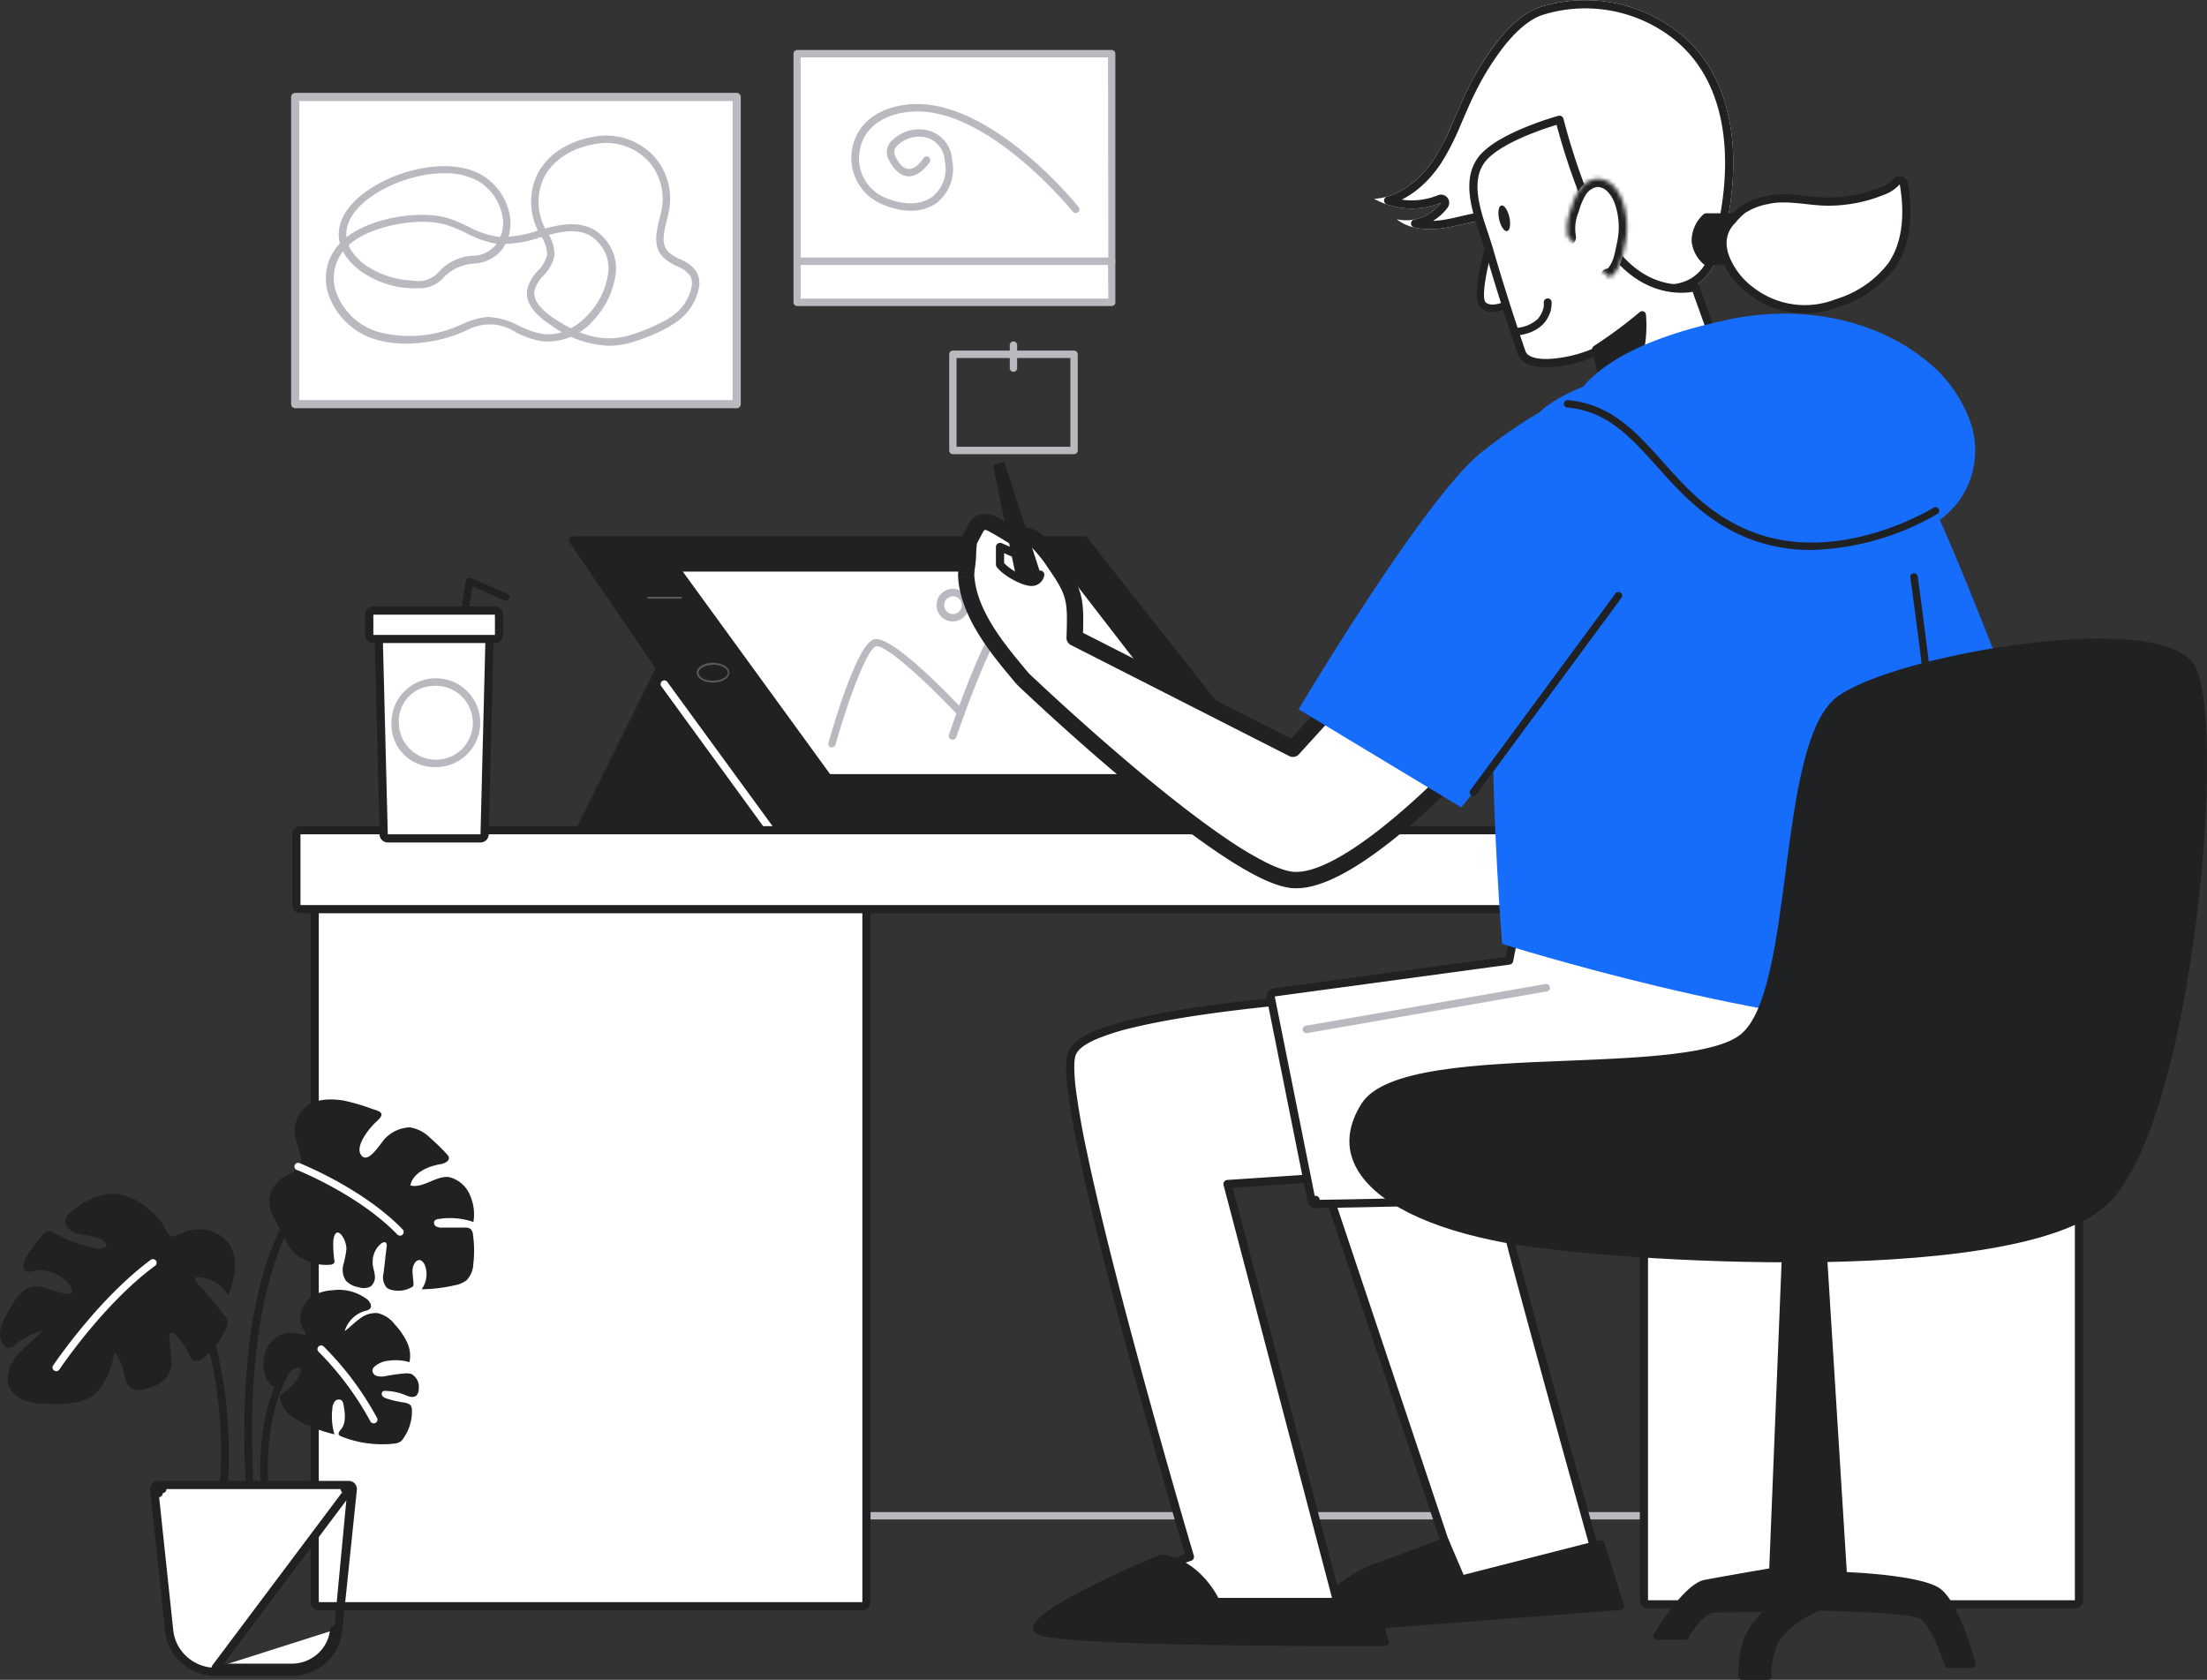 <svg width="540" height="411" viewBox="0 0 540 411" fill="none" xmlns="http://www.w3.org/2000/svg"><rect x="0" y="0" width="540" height="411" fill="#333333" stroke="none"/><path d="M38.9 371.77h466.2a.9.9 0 1 0 0-1.8H38.9a.9.9 0 1 0 0 1.8Z" fill="#B8BABF"/><path d="M77 213a1 1 0 0 1 1-1h133a1 1 0 0 1 1 1v179a1 1 0 0 1-1 1H78a1 1 0 0 1-1-1V213Z" fill="#fff" stroke="#202123" stroke-width="2" stroke-linecap="round" stroke-linejoin="round"/><path d="m162.64 161.26-20.6 41.33h55.72l-35.12-41.33Z" fill="#202123"/><path d="M142.03 203.5h55.67a.93.93 0 0 0 .84-.53.88.88 0 0 0-.15-.96l-35.12-41.33a.85.85 0 0 0-.8-.3.9.9 0 0 0-.7.49l-20.59 41.32a.88.88 0 0 0 0 .87.89.89 0 0 0 .85.44Zm53.77-1.81h-52.3l19.34-38.78 32.96 38.78Z" fill="#202123"/><path d="M320.9 202.59H188.22l-48.13-70.45h125.23l55.56 70.45Z" fill="#202123"/><path d="M188.22 203.5h132.7a.9.9 0 0 0 .71-1.47l-55.56-70.45a.89.89 0 0 0-.7-.35H140.13a.95.95 0 0 0-.8.5.89.89 0 0 0 0 .93l48.13 70.44a.9.9 0 0 0 .76.4Zm130.8-1.81H188.64l-46.9-68.65H264.9l54.13 68.65Z" fill="#202123"/><path d="m261.35 138.98 39.64 51.32h-98.45l-37.26-51.32h96.07Z" fill="#fff"/><path d="M202.54 191.2H301a.9.9 0 0 0 .81-.5.96.96 0 0 0 0-.96l-39.67-51.32a.89.89 0 0 0-.7-.35h-96.05a.87.87 0 0 0-.8.5.88.88 0 0 0 0 .93l37.26 51.32a.88.88 0 0 0 .7.38Zm96.6-1.8H203.1l-36.04-49.55h93.83l38.26 49.54Z" fill="#202123"/><path d="M233.15 180.96a.9.9 0 0 0 .85-.62c4.76-14.03 11.4-29.41 13.8-29.77 2.89 0 21.37 15.26 37.79 30.17a.91.91 0 0 0 1.29-.05.9.9 0 0 0-.05-1.29c-5.7-5.16-33.98-30.63-39.18-30.63h-.2c-4.64.7-12.85 23.9-15.26 31a.9.9 0 0 0 .27.97c.09.07.2.13.3.16.13.06.26.07.39.06Z" fill="#B8BABF"/><path d="M203.57 182.84a.9.9 0 0 0 .87-.67c3.2-11.31 7.74-23.39 9.88-24.02 2.14-.63 12.07 8.33 20.15 16.94a.91.91 0 0 0 1.57-.6.91.91 0 0 0-.25-.65c-4.13-4.4-17.9-18.64-22-17.4-4.09 1.22-9.96 21.24-11.08 25.33a.9.9 0 0 0 .61 1.13l.25-.06Z" fill="#B8BABF"/><path d="M174.45 167c2.23 0 3.99-1.07 3.99-2.42 0-1.36-1.81-2.41-3.99-2.41-2.17 0-3.98 1.05-3.98 2.4 0 1.36 1.75 2.43 3.98 2.43Zm0-4.38c1.92 0 3.63.89 3.63 1.96 0 1.06-1.62 1.97-3.63 1.97-2 0-3.53-.9-3.53-1.97 0-1.07 1.61-1.9 3.53-1.9v-.06ZM158.62 146.47h8.04a.23.23 0 0 0 .22-.21.23.23 0 0 0-.22-.24h-8.04a.22.22 0 0 0-.22.24c0 .05.02.11.06.15.04.04.1.06.16.06Z" fill="#595A5B"/><path d="M188.22 203.5c.2 0 .39-.06.55-.17a.93.93 0 0 0 .2-1.27l-25.7-35.22a.9.9 0 0 0-.6-.36.9.9 0 0 0-1.02.75c-.04.24.02.48.15.68l25.7 35.3a.92.92 0 0 0 .72.28Z" fill="#fff"/><path d="M233.15 152.05a4 4 0 0 0 2.82-6.8 3.99 3.99 0 1 0-2.82 6.8Zm0-6.16a2.18 2.18 0 0 1 2.13 2.6 2.17 2.17 0 0 1-2.97 1.58 2.18 2.18 0 0 1 .84-4.17Z" fill="#B8BABF"/><path d="M72.52 204.13a1 1 0 0 1 1-1h409.03a1 1 0 0 1 1 1v17.32a1 1 0 0 1-1 1H73.52a1 1 0 0 1-1-1v-17.32Z" fill="#fff" stroke="#202123" stroke-width="2" stroke-linecap="round" stroke-linejoin="round"/><path d="m60.7 369.73 1.82-.2c0-.52-5.75-52.69 12.56-75.86l-1.45-1.1c-7.9 9.98-12.48 26.02-13.6 47.66-.5 9.84-.28 19.7.66 29.5Z" fill="#202123"/><path d="M67 376.38a6.1 6.1 0 0 0-.18-1.8c-4.37-27.3 3.03-40.02 10.01-45.9l-1.19-1.37c-7.3 6.17-15.13 19.43-10.63 47.56.1.68.18 1.13.18 1.31l1.81.2Z" fill="#202123"/><path d="M76.49 317.1a10.57 10.57 0 0 1 4.86-1.41 11.37 11.37 0 0 1 8.6 2.32c.6.58 1.14 1.55.59 2.18-.33.3-.73.49-1.17.54a7.33 7.33 0 0 0-5.03 4.96c1.26-.92 2.34-2.09 3.66-3.01a6.21 6.21 0 0 1 4.37-1.4c1.71.4 3.22 1.4 4.25 2.8a16.67 16.67 0 0 1 2.9 4.2c.79 1.55 1.02 3.3.67 5a12.35 12.35 0 0 0-5.14-.35c-1.22.11-2.38.58-3.32 1.36-.29.21-.5.52-.59.86-.03.35.07.7.28.98.22.28.52.48.87.55.7.16 1.43.16 2.12 0 1.5-.3 3-.5 4.52-.63a4.48 4.48 0 0 1 1.7.11 3.62 3.62 0 0 1 1.82 3.71 2.18 2.18 0 0 1-.64 1.64c-.75.58-1.82.16-2.7-.2a13.42 13.42 0 0 0-4.83-1c-.18-.02-.37.01-.54.08a.8.8 0 0 0-.34.56.78.78 0 0 0 .19.62c.3.33.72.57 1.17.66 1.25.4 2.54.69 3.84.89.75.1 1.62.27 1.99.93.14.3.2.62.2.94.07 2.44-.64 4.85-2.05 6.87-.22.36-.52.68-.87.93-.5.27-1.06.41-1.63.44a27 27 0 0 1-12.8-1.8c-.2-.08-.39-.21-.52-.38-.24-.42.16-.9.47-1.27 1.36-1.64 1.04-4 .66-6.07a1.8 1.8 0 0 0-.47-1.08 1.24 1.24 0 0 0-1.65.25c-.37.5-.58 1.08-.6 1.7-.27 2.13-.1 4.3.51 6.36a33 33 0 0 1-6.12-2.06c-1.6-.6-3.1-1.43-4.46-2.43a7.2 7.2 0 0 1-2.72-4.14c-.09-.31-.05-.64.09-.92.14-.2.33-.36.55-.47 1.9-1.22 3.4-2.96 4.3-5.01.2-.44.28-1.03-.12-1.25a.89.89 0 0 0-.53 0c-2.3.38-3.47 2.92-5.37 4.27a.97.97 0 0 1-.53.22.86.86 0 0 1-.62-.27 4.83 4.83 0 0 1-1.48-2.63 9.37 9.37 0 0 1 .33-6 6.8 6.8 0 0 1 4.45-3.95 8 8 0 0 1 2.86-.12c.32 0 2.08.6 2.32.4.23-.22-.7-1.52-.92-1.95-1.19-2.67.4-6.1 2.62-7.54ZM48.87 300.79a8.9 8.9 0 0 1 7.31 3.72 9.84 9.84 0 0 1 1.28 6.24 28.52 28.52 0 0 1-1.57 6.25 8.86 8.86 0 0 0-6.98-4.48c-2.98-.26.5 2.57 1 3.17 1.68 1.94 3.3 3.94 4.88 5.96.47.5.78 1.13.9 1.8 0 .73-.21 1.44-.62 2.04a18.45 18.45 0 0 1-5.49 6.9 2.28 2.28 0 0 1-2.37.38c-.37-.3-.65-.7-.8-1.15a20.52 20.52 0 0 0-3.39-4.98c-.33-.37-.86-.75-1.28-.48-.42.27-.34.68-.3 1.08l.38 4.02a9.4 9.4 0 0 1-.26 4.34c-.97 2.56-3.89 3.84-6.61 4.34-.75.2-1.53.2-2.27 0-1.46-.5-2.06-2.21-2.32-3.73a11 11 0 0 0-2.4-5.4 19.97 19.97 0 0 1-2.5 7.44 10.1 10.1 0 0 1-2.68 3.19 9.73 9.73 0 0 1-3.97 1.62c-2.41.43-4.86.56-7.3.4-1.7.02-3.38-.2-5.02-.63a6.77 6.77 0 0 1-3.94-2.94c-1.45-2.56-.33-5.86 1.53-8.13 1.87-2.27 4.39-3.96 6.32-6.18a17.76 17.76 0 0 0-6.6 3.39 2.46 2.46 0 0 1-1.82.83 1.63 1.63 0 0 1-.84-.47c-2.89-2.85.44-7.66 1.97-10.22a8.37 8.37 0 0 1 4.1-4.14 6.78 6.78 0 0 1 3.29 0c1.64.27 9.8 3.93 6.32-.89a9.57 9.57 0 0 0-7.57-3.26c-1.4.13-3.54 1.25-3.5-1.35.1-.93.46-1.81 1.05-2.54a55.76 55.76 0 0 1 3.66-4.81c.32-.47.81-.81 1.37-.96.49-.01.96.12 1.37.38 3.33 2 7.02 3.35 10.86 4 .87 0 2.1-.27 1.95-1.12-.09-.3-.29-.57-.57-.73-2.32-1.8-5.79-1.03-8.16-2.69a2.82 2.82 0 0 1-1.3-2.02c0-1.2 1-2.16 1.99-2.9a17.43 17.43 0 0 1 8.72-3.98c4.8-.38 9.13 2.74 12.37 6.29 1.08 1.2 1.83 4.34 3.49 4.14 1.05-.36 2.07-.79 3.07-1.28a10.6 10.6 0 0 1 3.25-.46ZM72.15 275.84a7.82 7.82 0 0 1 2.4-4.79c2.45-2.2 6.12-2.3 9.39-1.8a48.5 48.5 0 0 1 7.2 2.1c2.36.67 3.05 1.2.95 3.09-1.48 1.31-5.48 6.02-3.66 8.27 1.83 2.25 4.9-3.5 6.09-4.45a8.76 8.76 0 0 1 5.78-2.43 9.05 9.05 0 0 1 4.97 2.6 52.12 52.12 0 0 1 4.05 3.94c.2.2.37.44.48.7.29 1.05-1.15 1.66-2.23 1.8-3.09.56-6.54 2.15-7.17 5.18 3.18.77 6.18-2.4 9.43-2.06a7.45 7.45 0 0 1 5.21 4.56c.88 2.03 1.15 4.26.79 6.43a17.68 17.68 0 0 0-8.55-.72c-.36.02-.7.17-.95.42-.14.24-.16.52-.09.78.08.27.26.49.5.62.5.25 1.06.34 1.61.27h5.3c.52-.05 1.04.07 1.48.34.36.37.57.85.59 1.36.34 2.39.37 4.8.09 7.2a6.08 6.08 0 0 1-1.66 4 6.42 6.42 0 0 1-2.82 1.2 37.7 37.7 0 0 1-8.17 1 6.3 6.3 0 0 0 .83-5.82c-1.1-2.52-2.96-1.06-3.06 1.23 0 1.08.2 2.14.24 3.22.02.2-.02.41-.1.6-.12.14-.26.25-.43.32-1.45.78-3.14 1-4.75.62a3.07 3.07 0 0 1-1.26-.56 3.9 3.9 0 0 1-.77-3.6l.75-6.51a1 1 0 0 0-.18-.88c-.33-.33-.91 0-1.26.25a5.84 5.84 0 0 0-1.98 4.74c0 1.02.44 2.01.52 3.02a2.9 2.9 0 0 1-1.1 2.73 3.7 3.7 0 0 1-2.81.14 5.5 5.5 0 0 1-3.2-1.64 4.83 4.83 0 0 1-.6-3.82c.36-1.28.62-2.59.76-3.91 0-2.67-2.78-6.49-3.23-1.8-.02 1.53.07 3.06.27 4.57.05.2.05.4 0 .6a1.23 1.23 0 0 1-1.04.49 11.7 11.7 0 0 1-6.23-1.2 9.71 9.71 0 0 1-3.4-2.7 15.8 15.8 0 0 1-1.7-3c-2.21-4.64-5.74-8.26-1.63-13.22 1.41-1.69 4.02-2.14 5.34-3.87 1.55-2.06-.84-5.32-.93-7.9-.07-.56-.08-1.13-.06-1.7Z" fill="#202123"/><path d="M86.07 363.66a1 1 0 0 0-.74-.33h-46.6a1 1 0 0 0-1 1.1l3.66 34.5s0 0 0 0a11.22 11.22 0 0 0 3.72 7.22 11.5 11.5 0 0 0 7.66 2.9m33.3-45.4-33.3 44.4m33.3-44.4a1 1 0 0 1 .25.78l-3.58 34.5m3.33-35.27-3.33 35.26m-29.97 10.13v-1m0 1h0v-1m0 1h18.62a11.5 11.5 0 0 0 7.64-2.9 11.22 11.22 0 0 0 3.71-7.23l-1-.1m-28.97 9.23h18.62c2.58 0 5.06-.95 6.98-2.65a10.22 10.22 0 0 0 3.38-6.58m0 0 1 .1m-1-.1 1 .1m-44.02-34.6.1 1h-.1v-1Zm0 0 1-.1v.1h-1Zm46.6 0-1-.1v.1h1Zm0 0v1h-.1l.1-1Z" fill="#fff" stroke="#202123" stroke-width="2" stroke-linecap="round" stroke-linejoin="round"/><path d="M55.65 364c0-.32 3.72-32.82-13.05-59l-1.6.92c16.42 25.65 12.77 57.55 12.73 57.87l1.92.21Z" fill="#202123"/><path d="M97.88 302.33c.24 0 .46-.09.63-.25a.9.9 0 0 0 .2-.98.89.89 0 0 0-.2-.3c-9.54-9.9-24.56-15.94-25.2-16.22a.92.92 0 0 0-1.2.5.9.9 0 0 0 .52 1.18c.15 0 15.3 6.13 24.56 15.77a.92.92 0 0 0 .7.3ZM91.45 348.25a.93.93 0 0 0 .78-.43.9.9 0 0 0 .03-.88 75.01 75.01 0 0 0-13.05-17.48.89.89 0 0 0-.64-.27.9.9 0 0 0-.64 1.53 73.7 73.7 0 0 1 12.68 17.03.93.93 0 0 0 .84.5ZM13.75 335.5a.96.96 0 0 0 .77-.4c.44-.67 10.96-16.22 23.44-25.41a.9.9 0 0 0 .19-1.26.94.94 0 0 0-1.28-.18C24.4 317.53 14.13 332.43 13 334.09a.89.89 0 0 0 .26 1.24c.14.1.31.16.5.16Z" fill="#fff"/><path d="M180.25 98.88V23.73H72.23v75.15h108.02Z" fill="#fff" stroke="#B8BABF" stroke-width="2" stroke-linecap="round" stroke-linejoin="round"/><path d="M110.25 173.12a.92.92 0 0 0 .9-.76l4.46-28.9 7.8 3.45a.93.93 0 0 0 .7.01.92.92 0 0 0 .57-.82.88.88 0 0 0-.26-.64.9.9 0 0 0-.29-.2l-8.9-3.84a.88.88 0 0 0-1.27.66l-4.63 29.95a.89.89 0 0 0 .76 1.04l.16.05Z" fill="#202123"/><path d="M94.88 205.13a1 1 0 0 1-1-.98l-1.23-48.78a1 1 0 0 1 1-1.03h25.15a1 1 0 0 1 1 1.03l-1.23 48.78a1 1 0 0 1-1 .98H94.88Z" fill="#fff" stroke="#202123" stroke-width="2" stroke-linecap="round" stroke-linejoin="round"/><path d="M90.35 150.4a1 1 0 0 1 1-1h29.75a1 1 0 0 1 1 1v4.94a1 1 0 0 1-1 1H91.35a1 1 0 0 1-1-1v-4.94Z" fill="#fff" stroke="#202123" stroke-width="2" stroke-linecap="round" stroke-linejoin="round"/><path d="M105.74 187.66a10.88 10.88 0 0 0 8.94-18.16 10.87 10.87 0 0 0-18.9 7.3 10.42 10.42 0 0 0 9.96 10.86Zm0-19.82a9.07 9.07 0 0 1 7.66 15.05 9.07 9.07 0 0 1-15.8-6 8.61 8.61 0 0 1 8.14-9.05ZM148.96 84.6c2.22-.01 4.42-.4 6.52-1.12 2.74-.86 5.4-1.99 7.92-3.37.61-.34 1.21-.74 1.81-1.14a13.17 13.17 0 0 0 5.82-8.7c.23-1.3.01-2.65-.62-3.8a8.71 8.71 0 0 0-3.98-3.03 10.34 10.34 0 0 1-2.9-1.81c-1.82-1.94-1.1-4.76-.38-7.75.2-.76.38-1.5.52-2.22a15.64 15.64 0 0 0-3.44-13.18 15.97 15.97 0 0 0-13.47-5.23c-7.03.8-12.57 4.18-15.22 9.26a15.7 15.7 0 0 0 .75 15.1 8.67 8.67 0 0 1 1.59 4.7 8.11 8.11 0 0 1-2.27 3.92 10.24 10.24 0 0 0-2.64 4.72c-.44 2.97 1.52 5.81 5.98 8.7a25.7 25.7 0 0 0 14 4.95Zm13.53-6.08a41.83 41.83 0 0 1-7.59 3.24c-7.65 2.6-13.65-.24-19-3.62-3.8-2.48-5.43-4.73-5.16-6.92A8.7 8.7 0 0 1 133 67.4a9.74 9.74 0 0 0 2.66-4.87 9.75 9.75 0 0 0-1.72-5.65 14.02 14.02 0 0 1-.8-13.52c2.36-4.55 7.4-7.57 13.81-8.31a14.1 14.1 0 0 1 11.91 4.63 13.87 13.87 0 0 1 3.03 11.64c-.15.69-.33 1.41-.51 2.14-.78 3.17-1.67 6.77.81 9.41 1 .94 2.16 1.7 3.43 2.25a7.24 7.24 0 0 1 3.22 2.33c.43.81.56 1.74.39 2.64a11.52 11.52 0 0 1-5.1 7.46c-.52.38-1.07.74-1.63 1.07v-.1Z" fill="#B8BABF"/><path d="M99.61 84.08a36.42 36.42 0 0 0 13.54-2.8l.9-.37a11.65 11.65 0 0 1 12.3.47 21.97 21.97 0 0 0 6.32 2.12 14.84 14.84 0 0 0 12.95-5.61 20.43 20.43 0 0 0 4.97-10.45 11.09 11.09 0 0 0-6.07-11.67c-4.2-1.81-8.68-.57-13.03.67a25.81 25.81 0 0 1-9.73 1.48 23.17 23.17 0 0 1-7.25-2.5c-1.48-.74-3-1.38-4.57-1.94-7.25-2.4-21.25 0-26.76 6.05a12.41 12.41 0 0 0-3 11.9 17.41 17.41 0 0 0 11.44 11.54c2.59.79 5.29 1.16 8 1.1Zm20.06-6.52h-.43c-2.05.2-4.04.76-5.9 1.65l-.86.36a29.84 29.84 0 0 1-20.17 1.57 15.62 15.62 0 0 1-10.26-10.26 10.7 10.7 0 0 1 2.6-10.23c4.96-5.43 18.2-7.76 24.84-5.54 1.49.52 2.95 1.12 4.37 1.81a24.9 24.9 0 0 0 7.73 2.74c3.55.16 7.1-.37 10.44-1.56 4.2-1.2 8.2-2.33 11.8-.74a9.36 9.36 0 0 1 4.94 9.8 18.73 18.73 0 0 1-4.6 9.53c-1.92 2.16-5.94 5.7-11.38 5.02-2-.37-3.95-1.04-5.76-1.98a18.01 18.01 0 0 0-7.36-2.17Z" fill="#B8BABF"/><path d="M102.19 70.52a7.85 7.85 0 0 0 6.43-2.7c.88-.88 1.9-1.62 3-2.19a12.4 12.4 0 0 1 4.23-1.14 9.34 9.34 0 0 0 6.83-3.26 10.73 10.73 0 0 0 2.01-8.72 14.48 14.48 0 0 0-6.7-9.63c-9.55-5.62-27.28.23-33.06 8.52-2.04 2.93-4.38 8.75 2.9 14.63a23.07 23.07 0 0 0 13.21 4.52l1.14-.03Zm6.52-28.13c2.9-.1 5.79.58 8.35 1.95a12.69 12.69 0 0 1 5.84 8.4 8.78 8.78 0 0 1-1.65 7.24 7.62 7.62 0 0 1-5.66 2.6c-3.14.2-6.09 1.6-8.22 3.92a6.47 6.47 0 0 1-6.22 2.15 21.98 21.98 0 0 1-12.18-4.1c-4.62-3.75-5.43-7.97-2.55-12.19 3.88-5.57 13.84-9.97 22.29-9.97Z" fill="#B8BABF"/><path d="M402.23 213.04a1 1 0 0 1 1-1h104.44a1 1 0 0 1 1 1v178.5a1 1 0 0 1-1 1H403.23a1 1 0 0 1-1-1v-178.5ZM367.61 296.99a1 1 0 0 1 .54.94c0 .03 0 .07.02.13a105.9 105.9 0 0 0 .81 3.52c.59 2.36 1.45 5.66 2.5 9.6 2.1 7.87 4.94 18.25 7.78 28.59a11024.74 11024.74 0 0 0 10.45 37.67l.73 2.6.2.7.04.17.01.04v.01h0l-.95.28.96-.27a1 1 0 0 1-.8 1.25l-32.1 5.15a1 1 0 0 1-1.11-.67l-37.93-113.4a1 1 0 0 1 1.4-1.2l47.45 24.88Z" fill="#fff" stroke="#202123" stroke-width="2" stroke-linecap="round" stroke-linejoin="round"/><path d="m391.68 377.69 4.9 15.31-76.88 5.93a31.9 31.9 0 0 1 17.46-15.66c7.98-2.8 16.59-6.12 16.59-6.12l3.89 9.23 34.04-8.69Z" fill="#202123"/><path d="m319.7 399.83 76.87-5.92a.92.92 0 0 0 .7-.4.91.91 0 0 0 .1-.78l-4.89-15.31a.9.9 0 0 0-1.09-.6l-33.28 8.5-3.63-8.52a.9.9 0 0 0-1.17-.49c-.09 0-8.67 3.35-16.56 6.1a32.68 32.68 0 0 0-17.99 16.15.9.9 0 0 0 0 .89.87.87 0 0 0 .94.38Zm75.67-7.64-74.1 5.72a31.15 31.15 0 0 1 16.18-13.8c6.5-2.26 13.46-4.9 15.8-5.79l3.55 8.4a.92.92 0 0 0 1.08.55l33.2-8.44 4.3 13.36ZM445.63 298.96l5.46 86.46s18.44.63 23.06 3.85c4.62 3.23 8.38 17.82 8.38 17.82h-5.74s-3.35-10.86-7.02-12.17c-3.68-1.3-24.55-1.8-24.55-1.8s-10.08 3.87-11.7 10.51c-1.27 5.23-.9 6.45-.9 6.45h-6.37c.01-2.98.44-5.94 1.27-8.8 1.28-3.62 6.06-7.95 6.06-7.95s-10.53.22-14.04.22-7.17 6.66-7.17 6.66h-6.85s7.16-12.02 11.8-12.87c4.64-.85 16.53-2.92 16.53-2.92l3.24-80.56 8.55-4.9Z" fill="#202123"/><path d="M426.18 411h6.36a.99.99 0 0 0 .75-.36.93.93 0 0 0 .13-.82c-.01-2.02.3-4.03.92-5.95 1.37-5.67 9.72-9.3 10.92-9.81 5.9.12 21.22.67 24.07 1.8 2.37.88 5.22 7.57 6.46 11.57a.92.92 0 0 0 .87.66h5.8a.93.93 0 0 0 .88-1.14c-.15-.6-3.9-14.96-8.73-18.33-4.28-2.97-19.03-3.82-22.74-3.98l-5.34-85.66a.93.93 0 0 0-.47-.75.92.92 0 0 0-.88 0l-8.62 4.94a.88.88 0 0 0-.45.75l-3.22 79.83c-2.66.46-11.9 2.05-15.82 2.8-4.88.9-11.66 12.01-12.4 13.28a.9.9 0 0 0 0 .9.93.93 0 0 0 .8.48h6.85a.92.92 0 0 0 .8-.47c1.31-2.4 4.22-6.2 6.37-6.2 2.47 0 8.47-.1 11.78-.16a20.9 20.9 0 0 0-4.65 6.68 32.12 32.12 0 0 0-1.33 9.05.9.9 0 0 0 .89.89Zm5.45-1.81h-4.49c.06-2.58.47-5.13 1.2-7.6 1.19-3.39 5.77-7.52 5.82-7.57a.92.92 0 0 0 .24-1 1 1 0 0 0-.87-.58c-.11 0-10.55.22-14.02.22-3.48 0-6.71 4.98-7.7 6.66h-4.69c2.44-3.82 7.27-10.51 10.33-11.08 4.56-.85 16.37-2.87 16.51-2.9a.9.9 0 0 0 .77-.86l3.18-80.06 6.9-3.96 5.3 85.09a.9.9 0 0 0 .87.85c5.06.18 18.97 1.17 22.57 3.62 3.27 2.28 6.44 11.57 7.73 16.17h-3.9c-.83-2.56-3.81-10.87-7.26-12.12-3.46-1.25-24.01-1.8-24.87-1.8h-.34c-.44.16-10.55 4.1-12.26 11.13a30 30 0 0 0-1.05 5.79h.03Z" fill="#202123"/><path d="m340.49 243.81-.05-1a1 1 0 0 1 .85.4l30.44 40.15a1 1 0 0 1-.73 1.6l-70.66 4.74 27.28 103.83a1 1 0 0 1-.88 1.25l-.09-1 .09 1h0-.04l-.13.02-.49.04a1151.75 1151.75 0 0 1-8.53.7c-5.55.45-13.01 1-20.66 1.5-7.64.47-15.48.88-21.77 1-3.15.06-5.93.05-8.1-.06a32.82 32.82 0 0 1-2.84-.24 7.7 7.7 0 0 1-1.94-.47c-.49-.21-1.03-.6-1.2-1.26-.16-.65.11-1.22.4-1.61.54-.77 1.62-1.55 2.88-2.3 2.58-1.55 6.54-3.35 10.62-5.04a309.78 309.78 0 0 1 15.58-5.93l.62-.21-.1-.37-1.07-3.61a2314.6 2314.6 0 0 1-14.83-53.06c-3.93-14.81-7.71-29.96-10.23-42.05a188.8 188.8 0 0 1-2.7-15.47 45.19 45.19 0 0 1-.36-5.3c0-1.42.13-2.65.51-3.5a6 6 0 0 1 1.93-2.24c.87-.66 1.95-1.26 3.2-1.83a56.73 56.73 0 0 1 9.55-3.05c7.5-1.82 17.06-3.28 26.44-4.4a599.57 599.57 0 0 1 36.13-3.18l.62-.03.15-.01h.05l.06 1Z" fill="#fff" stroke="#202123" stroke-width="2" stroke-linecap="round" stroke-linejoin="round"/><mask id="a" maskUnits="userSpaceOnUse" x="234.13" y="125.68" width="133" height="92" fill="#000"><path fill="#fff" d="M234.13 125.68h133v92h-133z"/><path d="M365.13 179.44s-32.84 37.15-48.8 35.86c-15.94-1.28-66.1-49.23-66.1-49.23-6.05-7.19-13.07-15.53-13.83-24.94-.09-1.17.27-2.99.37-4.17.1-1.26.06-3.5.4-4.78 1.97-3.41 1.9-4.68 4.5-4.48.6.09 4.25 2.23 4.74 2.58l2 1.2c-.16-1.4 2.69-.38 4.05 0 1.33.52 4.78 4.89 5.47 6.13 5.3 7.49 5.3 9.2 5.02 18.44l53.39 27.15 21.19-23.33"/></mask><path d="M365.13 179.44s-32.84 37.15-48.8 35.86c-15.94-1.28-66.1-49.23-66.1-49.23-6.05-7.19-13.07-15.53-13.83-24.94-.09-1.17.27-2.99.37-4.17.1-1.26.06-3.5.4-4.78 1.97-3.41 1.9-4.68 4.5-4.48.6.09 4.25 2.23 4.74 2.58l2 1.2c-.16-1.4 2.69-.38 4.05 0 1.33.52 4.78 4.89 5.47 6.13 5.3 7.49 5.3 9.2 5.02 18.44l53.39 27.15 21.19-23.33" fill="#fff"/><path d="M363.63 178.11a2 2 0 0 1 3 2.65l-3-2.65Zm-113.4-12.04-1.38 1.45-.14-.16 1.53-1.29Zm-8.56-38.37.15-2 .15.02-.3 1.98Zm4.74 2.58L245.4 132a2.4 2.4 0 0 1-.14-.09l1.16-1.63Zm2 1.2 2-.23a2 2 0 0 1-3.02 1.95l1.03-1.72Zm4.05 0 .54-1.93.19.07-.73 1.86Zm5.47 6.13-1.63 1.15a1.99 1.99 0 0 1-.12-.18l1.75-.98Zm5.02 18.44-.91 1.78a2 2 0 0 1-1.1-1.85l2 .07Zm53.39 27.15 1.48 1.35a2 2 0 0 1-2.39.43l.9-1.78Zm19.7-24.68a2 2 0 0 1 2.97 2.69l-2.97-2.69Zm-98.87-26.34-1.93-.51a2 2 0 0 1 .2-.48l1.73 1Zm-.4 4.78-2-.17 2 .17Zm-.37 4.17 2-.16-2 .16Zm128.73 38.3 1.5 1.33-.03.03a4.3 4.3 0 0 0-.07.08l-.29.32-1.08 1.2a254.56 254.56 0 0 1-17.11 16.95c-5.14 4.6-10.84 9.21-16.3 12.6-5.37 3.33-10.9 5.73-15.57 5.36l.32-4c3.3.27 7.86-1.48 13.14-4.76 5.18-3.21 10.68-7.65 15.74-12.18a243.65 243.65 0 0 0 17.89-17.84l.27-.3.07-.09.02-.01 1.5 1.32Zm-48.95 37.87c-2.38-.2-5.18-1.22-8.15-2.69-3-1.49-6.35-3.52-9.86-5.88-7.03-4.73-14.86-10.9-22.15-16.99a601.65 601.65 0 0 1-26.6-23.67c-.18-.18-.32-.32-.42-.4l-.1-.11-.04-.03 1.38-1.46 1.38-1.44.03.03.1.1a103.9 103.9 0 0 0 2.04 1.92 617.8 617.8 0 0 0 24.8 22c7.24 6.05 14.95 12.11 21.8 16.73a85 85 0 0 0 9.42 5.62c2.83 1.4 5.08 2.15 6.69 2.28l-.32 3.99Zm-74.2-91.58c.35.05.7.2.84.26.2.1.44.2.68.33a43.15 43.15 0 0 1 4.07 2.35l-2.32 3.25-.05-.03a7.01 7.01 0 0 0-.68-.42 68.18 68.18 0 0 0-2.83-1.59l-.46-.22c-.17-.07-.07-.01.14.02l.6-3.95Zm5.46 2.85 2 1.2-2.05 3.43-2-1.2 2.05-3.43Zm-1 3.14c-.07-.49-.02-1.11.35-1.7.36-.58.89-.9 1.32-1.05a4.32 4.32 0 0 1 2.05-.13c1.02.16 2.31.58 2.84.72l-1.08 3.86c-.84-.24-1.65-.51-2.34-.62a2.13 2.13 0 0 0-.3-.02c-.05 0 .03 0 .18-.05.18-.06.5-.23.73-.6.23-.38.23-.73.21-.87l-3.97.46Zm6.75-2.1c.75.3 1.47.94 1.97 1.43.6.56 1.22 1.25 1.8 1.94a29.6 29.6 0 0 1 2.71 3.65l-3.49 1.95a26.93 26.93 0 0 0-2.27-3.01c-.53-.63-1.06-1.21-1.52-1.65-.54-.52-.74-.61-.65-.58l1.45-3.72Zm6.37 6.84c2.66 3.77 4.19 6.33 4.91 9.24.71 2.84.62 5.9.48 10.42l-4-.13c.15-4.7.19-7.13-.36-9.32-.53-2.13-1.66-4.17-4.3-7.9l3.27-2.3Zm4.3 17.81 53.39 27.16-1.82 3.56-53.39-27.15 1.81-3.57Zm51 27.6 21.18-23.34 2.97 2.69-21.19 23.34-2.96-2.7Zm-80.08-45.07c.05-.6.05-1.32.1-2.31.05-.87.13-1.94.36-2.81l3.86 1.03c-.1.42-.18 1.1-.22 1.98-.04.75-.06 1.78-.12 2.44l-3.98-.33Zm13.93 30.57c-3.02-3.57-6.38-7.56-9.07-11.87-2.7-4.3-4.82-9.06-5.23-14.2l3.99-.32c.34 4.26 2.11 8.38 4.63 12.4s5.7 7.8 8.74 11.42l-3.06 2.57Zm-14.3-26.08c-.06-.8.03-1.73.12-2.47.1-.85.2-1.47.25-2.02l3.98.33c-.05.64-.18 1.52-.26 2.17-.1.75-.13 1.32-.1 1.68l-4 .31Zm1.03-10.1c.46-.8.8-1.47 1.13-2.1.3-.56.63-1.2 1.03-1.72a4.13 4.13 0 0 1 1.85-1.4 5.52 5.52 0 0 1 2.37-.26l-.3 3.99a1.9 1.9 0 0 0-.67.02l.02-.01s-.04.02-.1.1c-.15.2-.33.52-.66 1.14-.3.58-.69 1.34-1.2 2.24l-3.47-2Z" fill="#202123" mask="url(#a)"/><path d="M254.52 140.6a2.13 2.13 0 0 1-2.3 1.76c-2.04-.07-6.28-2.5-7.54-4.24v-4.3c1.08.42 3.33 1.55 4.76 1.96" stroke="#202123" stroke-width="2" stroke-linecap="round" stroke-linejoin="round"/><path d="M487.28 171.53s19.22 43.35 12.1 47.99c-7.13 4.63-50.52 0-50.52 0l3.76-56.12" fill="#fff"/><path d="M482.88 222.38c7.76 0 14.55-.54 17.02-2.17 1.24-.8 5.02-3.25-3.04-26.73a310.03 310.03 0 0 0-8.74-22.32.9.9 0 0 0-1.54-.33c-.09.09-.15.2-.2.32-.03.12-.05.25-.03.38 0 .12.05.25.11.36 7.28 16.49 17.13 43.77 12.44 46.8-5.45 3.62-36.37 1.23-49.1 0l3.64-55.24a.9.9 0 0 0-1.5-.75.9.9 0 0 0-.32.62l-3.76 56.13a.9.9 0 0 0 .81.95c1.28.08 19.6 1.98 34.21 1.98Z" fill="#202123"/><path d="M471.88 244.04a1 1 0 0 1 .65.56l-.9.4.9-.4h0l.01.02.02.04a26.65 26.65 0 0 1 .38.9 55.29 55.29 0 0 1 3.12 11.32c1.11 6.93 1 15.75-4.26 22.63-.78 1-2.08 1.87-3.7 2.62-1.64.76-3.7 1.47-6.12 2.13-4.82 1.31-11.12 2.45-18.37 3.45-14.49 2-32.84 3.43-50.87 4.44a1696.74 1696.74 0 0 1-69.28 2.4c-.5.02-.9.02-1.16.02h-.3l-.08.01h-.02 0l-.01-1v1a1 1 0 0 1-.99-.8L310.92 244a1 1 0 0 1 .85-1.19l57.48-7.8 3.25-16.51a1 1 0 0 1 1.24-.77l98.14 26.3Z" fill="#fff" stroke="#202123" stroke-width="2" stroke-linecap="round" stroke-linejoin="round"/><path d="M414.63 69.93a12.5 12.5 0 0 0 3.64-3.3 19.06 19.06 0 0 0 2.9-6.42c4.94-17.75 4.97-40.47-10.9-52.61a36.96 36.96 0 0 0-33.35-5.89c-7.72 2.5-14.26 13.05-17.7 19.92-2.82 5.55-4.73 11.6-8.07 16.85-3.35 5.25-8.68 9.85-14.93 10.16a18.9 18.9 0 0 0 16.36.97 10.67 10.67 0 0 1-10.82 4.04c3.64 2.88 8.84 2.77 13.42 1.81 4.59-.96 9.1-2.4 13.8-1.8 7.28.8 12 6.13 17.7 9.98 7.22 4.71 19.7 11.05 27.95 6.29Z" fill="#fff"/><path d="M352 39.02c-2.84 4.45-7.15 8.57-12.35 10.05a17.9 17.9 0 0 0 12.56-.38 1 1 0 0 1 1.18 1.52 11.68 11.68 0 0 1-7.15 4.47c2.7.65 5.78.42 8.74-.2.85-.17 1.7-.37 2.57-.57 3.69-.86 7.57-1.76 11.56-1.25 3.86.43 7.01 2.06 9.88 4.02 1.4.96 2.75 2 4.08 3.04l.08.06a78.9 78.9 0 0 0 4.09 3.03c3.57 2.33 8.4 5.03 13.33 6.57 4.95 1.55 9.8 1.85 13.56-.32a11.5 11.5 0 0 0 3.33-3.01 18.05 18.05 0 0 0 2.75-6.11c2.44-8.78 3.66-18.75 2.33-28-1.34-9.22-5.2-17.67-12.88-23.55a35.96 35.96 0 0 0-32.44-5.72c-3.57 1.15-6.98 4.23-9.97 7.99a67.23 67.23 0 0 0-7.13 11.41h0c-1.08 2.12-2.01 4.3-2.97 6.52l-.85 1.98a60.69 60.69 0 0 1-4.3 8.45Z" stroke="#202123" stroke-width="2" stroke-linecap="round" stroke-linejoin="round"/><path d="M365.35 57.04s-4.97 15.46-2.37 17.65c2.6 2.19 8-1.25 8-1.25" fill="#fff"/><path d="M365.19 76.34c2.22-.2 4.36-.93 6.23-2.14a.9.9 0 1 0-.98-1.52c-1.27.8-5.25 2.77-6.9 1.32-1.26-1.07.35-9.49 2.68-16.67a.92.92 0 0 0-1.74-.56c-1.2 3.76-4.93 16.29-2.13 18.6.8.67 1.8 1 2.84.97Z" fill="#202123"/><path d="M362.33 39.31c-4.24 6.01 0 15.03 1.82 21.17a574.5 574.5 0 0 0 8.13 25.72c1.82 5.43 16.15 1.5 18.18-.83l3.9 22.28 30.13-10.37-9.7-27.03s-9.69 2.8-18.42-6.82c-8.73-9.61-14.8-34.13-14.8-34.13s-15.11 4.13-19.24 10.01Z" fill="#fff"/><path d="M362.33 39.31c-4.24 6.01 0 15.03 1.82 21.17a574.5 574.5 0 0 0 8.13 25.72c1.82 5.43 17.68 1.14 19.72-1.2l2.35 22.66 30.14-10.38-9.7-27.03s-9.69 2.8-18.42-6.82c-8.73-9.61-14.8-34.13-14.8-34.13s-15.11 4.13-19.24 10.01Z" stroke="#202123" stroke-width="2" stroke-linecap="round" stroke-linejoin="round"/><path d="M373.35 81.66a9.15 9.15 0 0 0 4.17-2.3 8.3 8.3 0 0 0 1.8-2.99c.2-.61.38-1.8.32-2.52a.9.9 0 0 0-.33-.62 1 1 0 0 0-1.34.1.92.92 0 0 0-.25.67c.02.5.08.9-.19 1.76a6.5 6.5 0 0 1-1.33 2.34 8.78 8.78 0 0 1-5.5 2.15 1.02 1.02 0 0 0-.7.28.97.97 0 0 0-.29.67.9.9 0 0 0 .28.66.95.95 0 0 0 .69.27c.9-.05 1.8-.21 2.67-.47Z" fill="#202123"/><mask id="b" fill="#fff"><path d="M383.59 57.92c-.37-2.23-.11-4.52.74-6.62.45-1.7 1.13-3.32 2.04-4.82a6.03 6.03 0 0 1 4.3-2.73 5.47 5.47 0 0 1 4.16 1.8 10.06 10.06 0 0 1 2.29 4 19.2 19.2 0 0 1 .55 9.92c-.7 3.3-.92 5.51-3.17 8.03l-.98.2"/></mask><path d="M383.59 57.92c-.37-2.23-.11-4.52.74-6.62.45-1.7 1.13-3.32 2.04-4.82a6.03 6.03 0 0 1 4.3-2.73 5.47 5.47 0 0 1 4.16 1.8 10.06 10.06 0 0 1 2.29 4 19.2 19.2 0 0 1 .55 9.92c-.7 3.3-.92 5.51-3.17 8.03l-.98.2" fill="#fff"/><path d="M385.56 57.6a2 2 0 1 1-3.94.65l3.94-.65Zm-1.23-6.3 1.94.5a2 2 0 0 1-.08.25l-1.86-.75Zm2.04-4.82-1.71-1.03.02-.04 1.7 1.07Zm4.3-2.73-.27-1.98a2 2 0 0 1 .23-.02l.03 2Zm4.16 1.8-1.46 1.38-.03-.03 1.49-1.34Zm2.29 4-1.9.62-.02-.05 1.92-.58ZM394.5 67.5l1.5 1.33a2 2 0 0 1-1.1.63l-.4-1.96Zm-.58 2.16a2 2 0 0 1-.8-3.92l.8 3.92Zm-12.3-11.41c-.43-2.6-.13-5.27.86-7.7l3.7 1.5a10.24 10.24 0 0 0-.62 5.55l-3.94.65Zm.78-7.46a20.2 20.2 0 0 1 2.26-5.34l3.42 2.07a16.21 16.21 0 0 0-1.81 4.28l-3.87-1Zm2.29-5.38a8.02 8.02 0 0 1 2.45-2.45l2.15 3.37c-.5.32-.92.74-1.23 1.23l-3.38-2.15Zm2.45-2.45a8.05 8.05 0 0 1 3.26-1.2l.53 3.97c-.59.08-1.15.28-1.64.6l-2.15-3.37Zm3.49-1.21c1.07-.02 2.13.2 3.11.62l-1.6 3.67c-.45-.2-.94-.3-1.44-.3l-.07-4Zm3.11.62a7.46 7.46 0 0 1 2.57 1.85l-2.97 2.68a3.45 3.45 0 0 0-1.2-.86l1.6-3.67Zm2.55 1.82c1.27 1.36 2.21 3 2.74 4.78l-3.83 1.15a8.06 8.06 0 0 0-1.83-3.2l2.92-2.73Zm2.73 4.73a21.2 21.2 0 0 1 .6 10.96l-3.91-.82a17.2 17.2 0 0 0-.5-8.9l3.8-1.24Zm.6 10.96c-.65 3.13-.95 5.95-3.63 8.95l-2.98-2.66c1.82-2.04 1.97-3.64 2.7-7.1l3.91.81Zm-4.72 9.58-.98.2-.8-3.92.98-.2.8 3.92Z" fill="#202123" mask="url(#b)"/><path d="M366.81 53.68c-.38-1.73-.14-3.25.54-3.4.69-.16 1.56 1.12 1.95 2.85.38 1.72.14 3.25-.54 3.4-.69.15-1.56-1.12-1.95-2.85ZM390.48 85.37a111.1 111.1 0 0 0 11.33-8.38s1.82 15.68-8.96 19.28l-2.37-10.9Z" fill="#202123"/><path d="M392.84 97.17c.1.02.2.02.3 0 11.3-3.78 9.65-19.57 9.58-20.24a.92.92 0 0 0-.57-.74.95.95 0 0 0-.92.15c-3.57 3-7.33 5.78-11.24 8.32a.92.92 0 0 0-.4.94l2.36 10.87a.93.93 0 0 0 .44.6c.14.07.3.1.45.1ZM401 78.83c0 3.88-.5 13.13-7.5 16.2l-2-9.24c3.3-2.16 6.46-4.48 9.5-6.96Z" fill="#202123"/><path d="M477.26 251.87s-1.64-110.8-18.33-136.3c-16.7-25.51-60.01-31.27-80.67-16.06-20.66 15.2-10.71 131.43-10.71 131.43s65.87 20.93 109.71 20.93Z" fill="#166CFB"/><path d="M392.68 93a120.73 120.73 0 0 0-30.48 17.9c-14.29 11.82-44.46 62.65-44.46 62.65l39.79 23.99 35.72-43.85-.57-60.7ZM441.73 99.89s20.82 2.33 31.84 25.09c5.96 12.35 21.24 52.21 21.24 52.21l-45.94 5.27-7.14-82.57Z" fill="#166CFB"/><path d="M360.51 194.77a.89.89 0 0 0 .73-.38l35.48-48.1a.92.92 0 0 0 .17-.67.92.92 0 0 0-.35-.6.93.93 0 0 0-1.28.2l-35.48 48.1a.9.9 0 0 0 .25 1.31c.15.1.31.14.48.14ZM254.6 140.4l-8.87-27.42-2.77.8 5.58 27.04s3.93 3.77 6.06-.42Z" fill="#202123"/><path d="M422.41 78.3c16.37-3.61 34.56-1.08 47.78 9.06a33.67 33.67 0 0 1 12.05 16.3 21.22 21.22 0 0 1-3.38 19.51c-12.55 15-40.1 14.94-57.14 10.03-11.62-3.33-46.02-19.59-36.55-35.56 6.82-11.42 24.97-16.7 37.24-19.33Z" fill="#166CFB"/><path d="M443.25 134.56a64.68 64.68 0 0 0 30.8-8.82.9.9 0 0 0 .4-.56.87.87 0 0 0-.12-.69.91.91 0 0 0-1.25-.27c-.22.14-22.71 14.07-44.01 6.03-10.22-3.86-16.37-10.7-22.24-17.3-6.5-7.25-12.62-14.1-23.2-15.05a.91.91 0 0 0-.95 1.18.88.88 0 0 0 .44.53c.1.06.22.09.34.1 9.86.88 15.5 7.24 22 14.48 5.79 6.46 12.34 13.78 22.97 17.8a41.99 41.99 0 0 0 14.82 2.57ZM475.62 212.28a.9.9 0 0 0 .88-.95c-1.33-28.65-7.28-69.9-7.28-70.31a.92.92 0 0 0-1.03-.76.9.9 0 0 0-.77 1.01c0 .42 6.02 41.64 7.28 70.14a.9.9 0 0 0 .92.87ZM336.16 391.85h-38.64s-4.2-9.33-13.26-10.61c0 0-35.24 14.82-30.06 17.87 5.18 3.04 84.69 2.71 84.69 2.71l-2.73-9.97Z" fill="#202123"/><path d="M330.78 402.75h8.13a.9.9 0 0 0 .87-1.15l-2.73-9.97a.91.91 0 0 0-.9-.67H298.1c-1.07-2.08-5.45-9.43-13.7-10.61a.85.85 0 0 0-.46 0c-7.28 3.04-30.92 13.32-31.16 17.81a1.8 1.8 0 0 0 .97 1.67c4.42 2.64 55.97 2.92 77.05 2.92Zm6.93-1.82c-31.88.1-79.45-.49-83.05-2.6 0-2.25 15.4-10.12 29.73-16.17 8.25 1.34 12.26 9.98 12.3 10.07a.9.9 0 0 0 .83.52h37.95l2.24 8.18ZM365.37 302.8c-24.6-5.17-41.1-16.63-31.43-32.09 9.68-15.46 79.16-5.43 92.75-16.89 13.58-11.46 8.73-72.23 23.64-82.64 14.91-10.4 78.83-20.93 85.98-7.78 7.15 13.14 0 108.78-20.82 130.02-20.83 21.23-126.12 14.3-150.12 9.38Z" fill="#202123"/><path d="M437.55 308.86h4.1c27.65-.24 63.02-3 74.56-14.74 20.59-21.14 28.63-116.82 20.9-131.1-1.33-2.45-4.37-4.24-9.1-5.44-19.76-4.67-65.46 3.84-78.19 12.68-8.02 5.6-10.51 24.65-12.93 43.08-2.2 16.84-4.47 34.24-10.82 39.61-6.04 5.1-24.59 5.85-42.53 6.58-22.1.88-44.96 1.8-50.43 10.53-3.17 5.07-3.79 9.96-1.82 14.49 3.64 8.36 15.6 15.08 33.84 18.9 12.53 2.75 43.16 5.4 72.42 5.4Zm76.65-150.68c4.51-.08 9.03.34 13.45 1.25 4.15.98 6.8 2.48 7.86 4.45 7.06 12.98-.64 108.46-20.68 128.96-20.38 20.83-125.13 14.03-149.26 9.05-17.4-3.62-29.26-10.14-32.55-17.85-1.71-3.99-1.15-8.31 1.69-12.86 4.96-7.93 27.28-8.81 48.95-9.68 19.1-.76 37.14-1.49 43.65-7 6.87-5.84 9.09-22.8 11.44-40.76 2.34-17.96 4.8-36.71 12.18-41.84 9.82-6.9 41.46-13.72 63.27-13.72Z" fill="#202123"/><path d="M319.7 252.77h.15l58.63-10.2a.92.92 0 0 0 .75-1.06.92.92 0 0 0-1.06-.75l-58.63 10.2a.91.91 0 0 0-.5 1.6c.18.16.42.24.66.21Z" fill="#B8BABF"/><path d="M417.36 63.93s-5.88-4.74 0-10.86h9.47s-2.03 7.91 0 10.86h-9.47Z" fill="#202123"/><path d="M417.36 64.84h9.47a.95.95 0 0 0 .82-.49.93.93 0 0 0 0-.94c-1.47-2.12-.4-8 .15-10.08a1.04 1.04 0 0 0-.17-.8.92.92 0 0 0-.72-.34h-9.48a1 1 0 0 0-.65.27 8.78 8.78 0 0 0-2.88 6.57 8.58 8.58 0 0 0 2.95 5.61c.14.12.32.19.5.2Zm8.06-1.81h-7.7a6.62 6.62 0 0 1-2-4.13 6.72 6.72 0 0 1 2.1-4.9h7.92a20.92 20.92 0 0 0-.32 9.03Z" fill="#202123"/><path d="M421.52 60.5h0v-.02a7.74 7.74 0 0 1 2.3-6.58 15.33 15.33 0 0 1 2.58-2.6 16.2 16.2 0 0 1 5.96-2.34c2.37-.57 4.89-.48 7.3-.26.83.07 1.64.16 2.42.25 1.6.17 3.12.34 4.6.37a35 35 0 0 0 13.8-2.55 8.53 8.53 0 0 0 3.6-2.35 1 1 0 0 1 1.73.5c1.14 6.66 1.04 14.22-2.98 20.07a26.26 26.26 0 0 1-13.22 9.12 21.58 21.58 0 0 1-21.37-3.1 18.56 18.56 0 0 1-6.11-8.04c-.29-.8-.5-1.64-.61-2.48Z" fill="#fff" stroke="#202123" stroke-width="2" stroke-linecap="round" stroke-linejoin="round"/><path d="M195.06 13.15H272v50.76h-76.94V13.15Z" fill="#fff"/><path d="M195.06 64.83H272a.9.9 0 0 0 .9-.9v-50.8a.9.9 0 0 0-.9-.9h-76.94a.92.92 0 0 0-.91.9v50.8a.92.92 0 0 0 .9.9Zm76.1-1.8H195.9V14.05h75.2l.08 48.96Z" fill="#B8BABF"/><path d="M195.06 63.93H272v10.05h-76.94V63.93Z" fill="#fff"/><path d="M195.06 74.88H272a.9.9 0 0 0 .9-.9V63.93a.9.9 0 0 0-.9-.9h-76.94a.9.9 0 0 0-.91.9v10.05a.9.9 0 0 0 .9.9Zm76.1-1.81H195.9v-8.24h75.2l.08 8.24ZM263.2 52.1a.89.89 0 0 0 .7-1.46c-.87-1.08-21.75-26.66-41.2-25.12-7.76.61-13.06 4.67-14.18 10.86a12.22 12.22 0 0 0 6.72 13.32c5.44 2.52 10.48 2.48 14-.1a10.52 10.52 0 0 0 3.73-10.4 7.9 7.9 0 0 0-5.68-7.24 9.49 9.49 0 0 0-9.27 2.63 3.95 3.95 0 0 0-.6 4.43c1.38 2.66 3 4.05 4.86 4.13 2.95 0 5.12-3.35 5.21-3.5a.9.9 0 0 0-1.3-1.2.89.89 0 0 0-.24.26c-.47.74-1.97 2.72-3.62 2.63-1.65-.1-2.57-1.81-3.3-3.15a2.14 2.14 0 0 1 .4-2.46 7.62 7.62 0 0 1 7.38-2.03 6.2 6.2 0 0 1 4.36 5.74 8.77 8.77 0 0 1-3 8.67c-2.96 2.19-7.4 2.17-12.16 0a10.4 10.4 0 0 1-5.62-11.44c.96-5.3 5.63-8.8 12.52-9.34 18.43-1.52 39.38 24.18 39.58 24.45a.92.92 0 0 0 .7.33ZM233.15 111.12h29.64a.9.9 0 0 0 .91-.9V86.68a.9.9 0 0 0-.9-.9h-29.65a.9.9 0 0 0-.9.9v23.53a.9.9 0 0 0 .9.91Zm28.74-1.81h-27.84V87.59h27.84v21.72Z" fill="#B8BABF"/><path d="M247.97 90.97a.9.9 0 0 0 .9-.9v-5.63a.9.9 0 0 0-1.8 0v5.6a.9.9 0 0 0 .9.93Z" fill="#B8BABF"/></svg>
